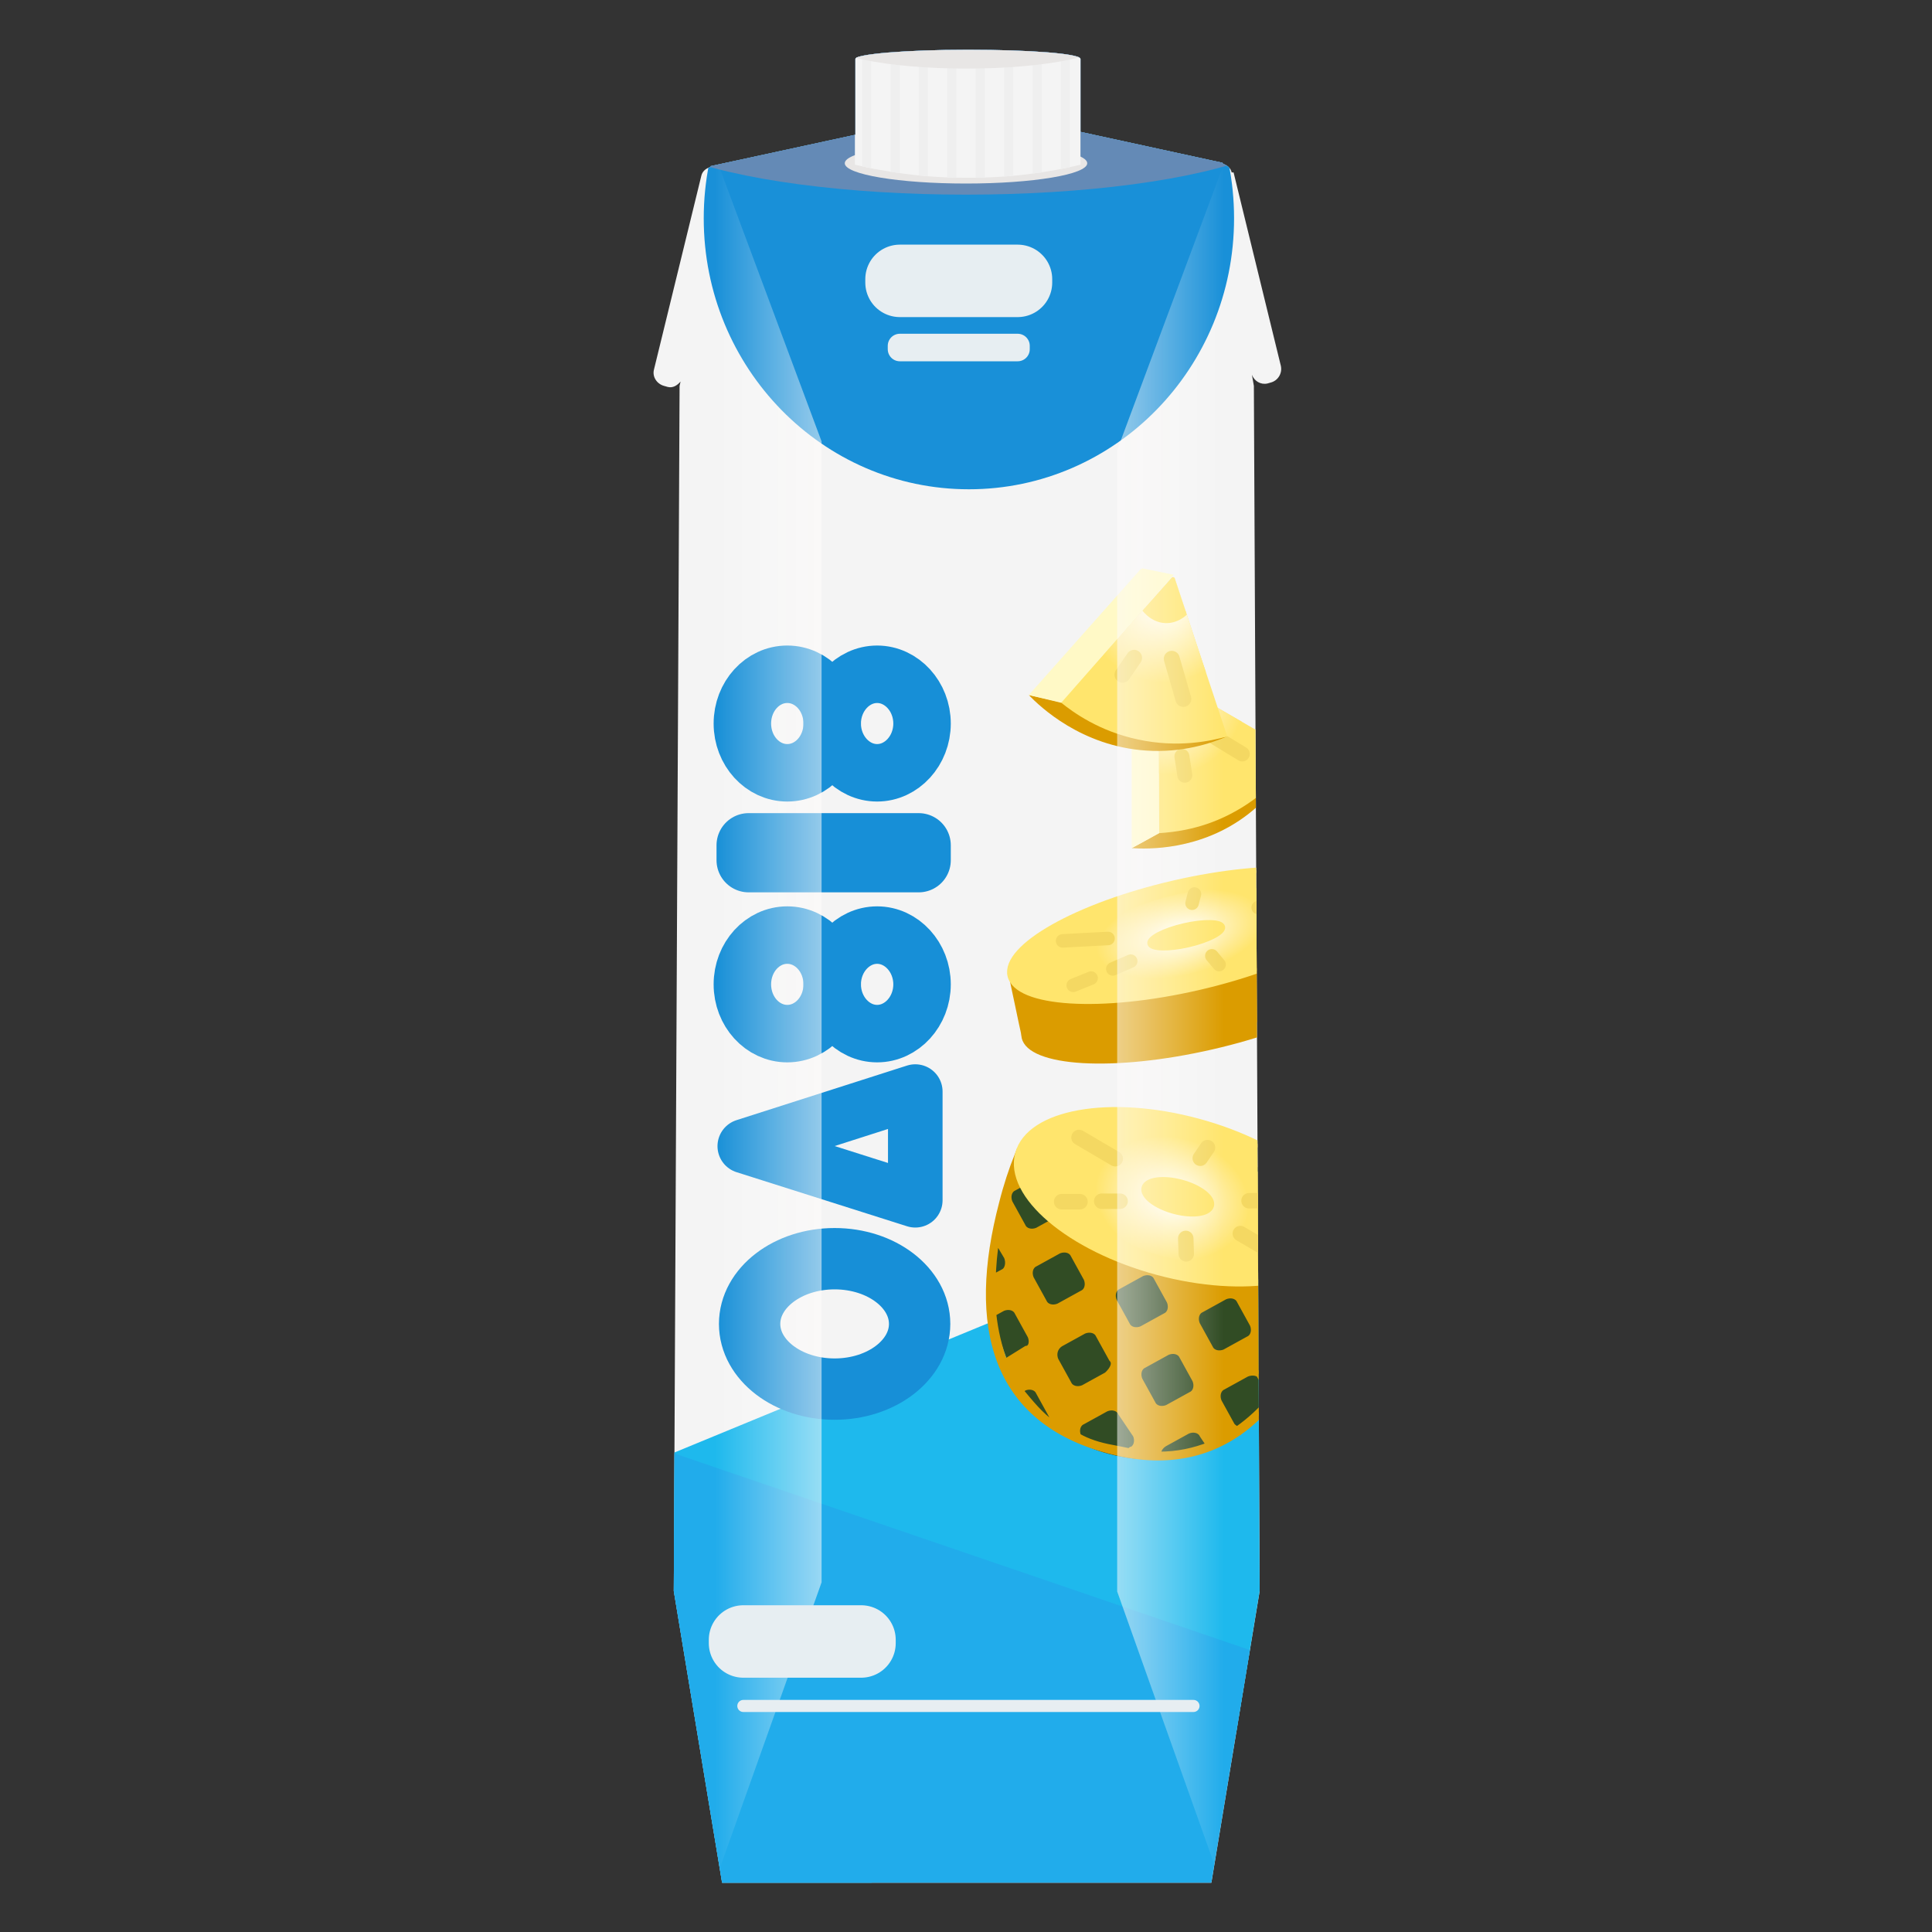 <?xml version="1.0" encoding="UTF-8"?><svg id="a" xmlns="http://www.w3.org/2000/svg" width="40" height="40" xmlns:xlink="http://www.w3.org/1999/xlink" viewBox="0 0 40 40"><rect x="0" y="0" width="40" height="40" fill="#333333" stroke="none"/><defs><clipPath id="b"><path d="M25.5,3.57c-.02-.1-.1-.15-.18-.18,0,0,0-.01-.01-.02l-2.94-.64v-1.51c0-.11-1.04-.19-2.33-.19s-2.33.09-2.33.19v1.57s0,0,0,0l-3,.65s0,0-.01.02c-.09.03-.16.09-.18.18l-.98,4.01c-.04.15.06.3.21.34l.07.02c.11.03.2-.03.27-.11l-.02.09-.12,24.95,1,6.04h10.13l1-6.04-.12-24.95-.04-.23c.05.13.18.21.32.18l.07-.02c.15-.04.24-.19.21-.34l-.98-4.01Z" fill="#f4f4f4"/></clipPath><clipPath id="c"><ellipse cx="20.06" cy="4.52" rx="5.49" ry="5.61" fill="#1990d8"/></clipPath><clipPath id="d"><ellipse cx="24.39" cy="24.78" rx="1.61" ry="3.42" transform="translate(-5.9 41.86) rotate(-74.88)" fill="#ffe56d" stroke="#ffe56d" stroke-miterlimit="10" stroke-width=".13"/></clipPath><radialGradient id="e" cx="25.29" cy="23.62" fx="25.29" fy="23.62" r="1.48" gradientTransform="translate(44.41 -2.89) rotate(90) scale(1.09 .85)" gradientUnits="userSpaceOnUse"><stop offset="0" stop-color="#fff"/><stop offset=".77" stop-color="#ffea8e"/><stop offset="1" stop-color="#ffe56d"/></radialGradient><clipPath id="f"><ellipse cx="24.56" cy="19.36" rx="3.74" ry="1.11" transform="translate(-3.71 5.99) rotate(-12.93)" fill="#ffe56d" stroke="#ffe56d" stroke-miterlimit="10" stroke-width=".11"/></clipPath><radialGradient id="g" cx="25.94" cy="21.03" fx="25.94" fy="21.03" r="1.62" gradientTransform="translate(-3.83 8.16) scale(1.09 .53)" xlink:href="#e"/><clipPath id="h"><path d="M26.84,15.6c-.17.27-.55.8-1.25,1.19-.67.38-1.29.44-1.6.46,0-1.08,0-2.16,0-3.24,0-.02.03-.04.05-.03l2.81,1.62Z" fill="#ffe56d"/></clipPath><radialGradient id="i" cx="24.19" cy="14.48" fx="24.19" fy="14.48" r="1.56" gradientTransform="matrix(1,0,0,1,0,0)" xlink:href="#e"/><clipPath id="j"><path d="M25.4,15.25c-.33.09-1.01.24-1.84.06-.8-.17-1.34-.56-1.6-.77.77-.86,1.53-1.72,2.3-2.58.02-.02.05-.01.06.01l1.09,3.28Z" fill="#ffe56d"/></clipPath><radialGradient id="k" cx="13.2" cy="9.75" fx="13.2" fy="9.75" r="1.66" gradientTransform="translate(33.84 -.72) rotate(90)" xlink:href="#e"/><clipPath id="l"><path d="M22.37,3.41c-.62.15-1.44.28-2.4.27-.9,0-1.67-.13-2.27-.27V1.18h4.67v2.22Z" fill="#f4f4f4"/></clipPath><linearGradient id="m" x1="3.21" y1="21.28" x2="5.42" y2="21.28" gradientTransform="translate(28.55) rotate(-180) scale(1 -1)" gradientUnits="userSpaceOnUse"><stop offset="0" stop-color="#fff" stop-opacity="0"/><stop offset="1" stop-color="#fefcfb"/></linearGradient><linearGradient id="n" x1="14.8" y1="21.09" x2="17.01" y2="21.09" gradientTransform="matrix(1,0,0,1,0,0)" xlink:href="#m"/></defs><path d="M25.5,3.57c-.02-.1-.1-.15-.18-.18,0,0,0-.01-.01-.02l-2.94-.64v-1.51c0-.11-1.04-.19-2.33-.19s-2.33.09-2.33.19v1.57s0,0,0,0l-3,.65s0,0-.01.02c-.09.03-.16.09-.18.18l-.98,4.01c-.04.15.06.3.21.34l.07.02c.11.03.2-.03.27-.11l-.02.09-.12,24.95,1,6.04h10.13l1-6.04-.12-24.95-.04-.23c.05.13.18.21.32.18l.07-.02c.15-.04.24-.19.21-.34l-.98-4.01Z" fill="#f4f4f4"/><g clip-path="url(#b)"><ellipse cx="20.06" cy="4.52" rx="5.49" ry="5.61" fill="#1990d8"/><g clip-path="url(#c)"><ellipse cx="20" cy="2.44" rx="6.9" ry="1.59" fill="#648ab6"/></g><rect x="12.54" y="27.61" width="16.75" height="9.79" transform="translate(-10.81 10.42) rotate(-22.4)" fill="#1eb9ed"/><path d="M27.16,27.63c-.5,1.86-2.39,2.96-4.21,2.47-2.02-.54-2.6-2.83-2.39-4.25.04-.27.2-1.35,1.12-2.07,1.29-1.01,2.94-.45,3.08-.4,1.49.53,2.92,2.29,2.39,4.25Z" fill="#314c24"/><path d="M27.1,26.07l.08.14c.05.12.02.26-.09.31l-.49.27c-.12.08-.26.02-.31-.09l-.22-.39c-.13.02-.26.03-.39.04-.24.01-.47,0-.71-.02l-.07.04c-.11.05-.24.02-.29-.08-.47-.08-.91-.22-1.33-.42l-.06.04c-.12.05-.26.02-.31-.09l-.11-.2c-.25-.16-.49-.34-.72-.53-.02.05-.05.1-.11.12l-.49.27c-.12.05-.26.02-.31-.09l-.27-.49c-.05-.12-.02-.26.09-.31l.4-.22c-.11-.15-.22-.3-.32-.45-.12.3-.23.63-.32.99-.67,2.55-.17,4.49,2.21,5.12,2.27.61,3.8-.79,4.47-3.34.08-.28.14-.55.18-.81-.17.08-.35.15-.53.22ZM20.63,25.65l.22.37c.05.12.02.26-.06.31l-.24.13c.01-.25.03-.54.08-.82ZM20.56,27.19l.2-.11c.12-.05.26-.02.31.09l.27.49c.05.12.02.26-.09.27l-.45.28c-.12-.31-.2-.65-.24-1.02ZM21.82,29.5c-.29-.2-.49-.46-.7-.71l.08-.06c.12-.05.26-.02.31.09l.27.49c.06.05.05.12.04.19ZM21.61,26.96l-.27-.49c-.05-.12-.02-.26.09-.31l.49-.27c.12-.05.26-.02.31.09l.27.49c.05.12.02.26-.09.31l-.49.27c-.12.05-.26.02-.31-.09ZM22.12,28.65l-.27-.49c-.05-.12-.02-.26.1-.34l.49-.27c.12-.05.26-.02.31.09l.27.49c.09.09.03.22-.1.34l-.49.27c-.12.05-.26.02-.31-.09ZM23.42,30.02l-.04.03c-.1-.02-.24-.05-.35-.07-.28-.05-.52-.13-.71-.24-.05-.12-.02-.26.09-.31l.49-.27c.12-.05.26-.02.31.09l.31.46c.05.12.02.26-.09.31ZM23.33,27.43l-.27-.49c-.05-.12-.02-.26.09-.31l.49-.27c.12-.05.26-.02.31.09l.27.49c.05.12.02.26-.09.31l-.49.27c-.12.05-.26.02-.31-.09ZM23.59,28.57c-.05-.12-.02-.26.09-.31l.49-.27c.12-.05.26-.02.31.09l.27.49c.05.12.02.26-.09.31l-.49.27c-.12.05-.26.02-.31-.09l-.27-.49ZM23.98,30.12c-.02-.08.03-.17.12-.23l.49-.27c.12-.05.26-.02.31.09l.14.21c-.31.12-.65.2-1.05.2ZM25.05,27.91l-.27-.49c-.05-.12-.02-.26.09-.31l.49-.27c.12-.05.26-.02.31.09l.27.49c.05.12.02.26-.09.31l-.49.27c-.12.05-.26.02-.31-.09ZM25.63,29.61s-.1-.05-.13-.1l-.27-.49c-.05-.12-.02-.26.09-.31l.49-.27c.12-.05.26-.02.28.05l.24.44c-.19.25-.46.49-.7.66ZM26.77,28.38s-.07-.01-.06-.05l-.27-.49c-.05-.12-.02-.26.09-.31l.49-.27c.08-.06.19-.04.25.01-.15.41-.29.78-.5,1.1Z" fill="#db9c00" stroke="#db9c00" stroke-miterlimit="10" stroke-width=".13"/><ellipse cx="24.39" cy="24.78" rx="1.61" ry="3.42" transform="translate(-5.9 41.86) rotate(-74.88)" fill="#ffe56d"/><g clip-path="url(#d)"><ellipse cx="24.39" cy="24.78" rx="1.27" ry="2.15" transform="translate(-5.9 41.86) rotate(-74.88)" fill="url(#e)"/></g><ellipse cx="24.39" cy="24.78" rx="1.61" ry="3.42" transform="translate(-5.9 41.86) rotate(-74.88)" fill="none" stroke="#ffe56d" stroke-miterlimit="10" stroke-width=".13"/><ellipse cx="24.39" cy="24.78" rx=".3" ry=".71" transform="translate(-5.9 41.86) rotate(-74.88)" fill="#ffe56d" stroke="#ffe56d" stroke-miterlimit="10" stroke-width=".13"/><line x1="22.34" y1="23.55" x2="23.09" y2="23.99" fill="none" stroke="#f4d862" stroke-linecap="round" stroke-linejoin="round" stroke-width=".32"/><line x1="25.68" y1="25.54" x2="26.43" y2="25.98" fill="none" stroke="#f4d862" stroke-linecap="round" stroke-linejoin="round" stroke-width=".32"/><line x1="25.86" y1="24.86" x2="26.74" y2="24.85" fill="none" stroke="#f4d862" stroke-linecap="round" stroke-linejoin="round" stroke-width=".32"/><line x1="21.98" y1="24.88" x2="22.36" y2="24.88" fill="none" stroke="#f4d862" stroke-linecap="round" stroke-linejoin="round" stroke-width=".32"/><line x1="22.81" y1="24.87" x2="23.19" y2="24.87" fill="none" stroke="#f4d862" stroke-linecap="round" stroke-linejoin="round" stroke-width=".32"/><line x1="25" y1="23.76" x2="24.85" y2="23.98" fill="none" stroke="#f4d862" stroke-linecap="round" stroke-linejoin="round" stroke-width=".32"/><line x1="24.55" y1="25.64" x2="24.56" y2="25.96" fill="none" stroke="#f4d862" stroke-linecap="round" stroke-linejoin="round" stroke-width=".32"/><ellipse cx="24.86" cy="20.64" rx="3.8" ry="1.11" transform="translate(-3.99 6.09) rotate(-12.93)" fill="#db9c00"/><path d="M28.59,19.66c-2.3,1.87-5.1,2.48-7.43,1.83-.09-.4-.17-.81-.26-1.22,2.28.62,5.06,0,7.38-1.87.1.42.21.84.31,1.26Z" fill="#db9c00"/><ellipse cx="24.56" cy="19.36" rx="3.74" ry="1.11" transform="translate(-3.71 5.99) rotate(-12.93)" fill="#ffe56d"/><g clip-path="url(#f)"><ellipse cx="24.56" cy="19.36" rx="2.35" ry=".87" transform="translate(-3.71 5.99) rotate(-12.93)" fill="url(#g)"/></g><ellipse cx="24.56" cy="19.36" rx="3.74" ry="1.11" transform="translate(-3.71 5.99) rotate(-12.93)" fill="none" stroke="#ffe56d" stroke-miterlimit="10" stroke-width=".11"/><ellipse cx="24.56" cy="19.36" rx=".77" ry=".2" transform="translate(-3.71 5.99) rotate(-12.93)" fill="#ffe56d" stroke="#ffe56d" stroke-miterlimit="10" stroke-width=".11"/><line x1="22" y1="19.48" x2="22.94" y2="19.43" fill="none" stroke="#f4d862" stroke-linecap="round" stroke-linejoin="round" stroke-width=".28"/><line x1="26.16" y1="19.27" x2="27.1" y2="19.21" fill="none" stroke="#f4d862" stroke-linecap="round" stroke-linejoin="round" stroke-width=".28"/><line x1="26.05" y1="18.79" x2="26.92" y2="18.43" fill="none" stroke="#f4d862" stroke-linecap="round" stroke-linejoin="round" stroke-width=".28"/><line x1="22.22" y1="20.4" x2="22.59" y2="20.25" fill="none" stroke="#f4d862" stroke-linecap="round" stroke-linejoin="round" stroke-width=".28"/><line x1="23.04" y1="20.06" x2="23.41" y2="19.9" fill="none" stroke="#f4d862" stroke-linecap="round" stroke-linejoin="round" stroke-width=".28"/><line x1="24.73" y1="18.51" x2="24.68" y2="18.7" fill="none" stroke="#f4d862" stroke-linecap="round" stroke-linejoin="round" stroke-width=".28"/><line x1="25.09" y1="19.79" x2="25.24" y2="19.97" fill="none" stroke="#f4d862" stroke-linecap="round" stroke-linejoin="round" stroke-width=".28"/><path d="M26.84,15.6c-.14.31-.44.82-.99,1.25-.99.77-2.11.73-2.42.71.19-.1.56-.31.75-.42.36-.06.72-.08,1.31-.4.67-.37,1.11-.84,1.35-1.14Z" fill="#db9c00"/><path d="M26.84,15.6c-.17.27-.55.8-1.25,1.19-.67.38-1.29.44-1.6.46,0-1.08,0-2.16,0-3.24,0-.02.03-.04.05-.03l2.81,1.62Z" fill="#ffe56d"/><g clip-path="url(#h)"><ellipse cx="24.19" cy="14.48" rx="1.59" ry="1.54" fill="url(#i)"/><ellipse cx="23.79" cy="13.9" rx=".71" ry="1.05" transform="translate(-3.4 18.37) rotate(-39.62)" fill="#ffe56d" stroke="#ffe56d" stroke-miterlimit="10" stroke-width=".06"/><line x1="25.03" y1="15.19" x2="25.72" y2="15.61" fill="none" stroke="#f4d862" stroke-linecap="round" stroke-linejoin="round" stroke-width=".31"/><line x1="24.47" y1="15.66" x2="24.53" y2="16.05" fill="none" stroke="#f4d862" stroke-linecap="round" stroke-linejoin="round" stroke-width=".31"/></g><path d="M24,17.25l-.57.31v-3.26s.01-.04.03-.05l.52-.29.02,3.3Z" fill="#fff9c6"/><path d="M25.4,15.25c-.33.14-.92.34-1.67.29-1.34-.09-2.2-.91-2.43-1.15.22.05.67.15.89.2.33.21.63.45,1.33.61.8.18,1.47.12,1.88.05Z" fill="#db9c00"/><path d="M25.4,15.25c-.33.09-1.01.24-1.84.06-.8-.17-1.34-.56-1.6-.77.77-.86,1.53-1.72,2.3-2.58.02-.02.05-.01.06.01l1.09,3.28Z" fill="#ffe56d"/><g clip-path="url(#j)"><ellipse cx="24.09" cy="12.48" rx="1.64" ry="1.69" transform="translate(-1.24 22.19) rotate(-48.37)" fill="url(#k)"/><ellipse cx="24.17" cy="11.74" rx="1.12" ry=".76" transform="translate(11.59 35.49) rotate(-87.99)" fill="#ffe56d" stroke="#ffe56d" stroke-miterlimit="10" stroke-width=".07"/><line x1="24.26" y1="13.64" x2="24.5" y2="14.47" fill="none" stroke="#f4d862" stroke-linecap="round" stroke-linejoin="round" stroke-width=".33"/><line x1="23.48" y1="13.62" x2="23.24" y2="13.97" fill="none" stroke="#f4d862" stroke-linecap="round" stroke-linejoin="round" stroke-width=".33"/></g><path d="M21.97,14.55l-.67-.16,2.31-2.6s.04-.03.06-.02l.63.13-2.32,2.64Z" fill="#fff9c6"/><ellipse cx="20" cy="3.38" rx="2.51" ry=".42" fill="#e8e6e5"/><path d="M22.37,3.41c-.62.15-1.44.28-2.4.27-.9,0-1.67-.13-2.27-.27V1.18h4.67v2.22Z" fill="#f4f4f4"/><g clip-path="url(#l)"><rect x="17.94" y=".54" width=".19" height="3.72" fill="#f4f4f4"/><rect x="19.61" y=".55" width=".19" height="3.72" fill="#efefef"/><rect x="17.85" y=".55" width=".19" height="3.72" fill="#efefef"/><rect x="18.44" y=".55" width=".19" height="3.72" fill="#efefef"/><rect x="19.02" y=".55" width=".19" height="3.72" fill="#efefef"/><rect x="20.2" y=".55" width=".19" height="3.72" fill="#efefef"/><rect x="20.79" y=".59" width=".19" height="3.72" fill="#efefef"/><rect x="21.38" y=".55" width=".19" height="3.72" fill="#efefef"/><rect x="21.96" y=".58" width=".19" height="3.72" fill="#efefef"/></g><ellipse cx="20.01" cy=".8" rx="3" ry=".62" fill="#e8e6e5"/><rect x="6.8" y="31.95" width="23.57" height="9.79" transform="translate(12.91 -4.03) rotate(18.86)" fill="#21aceb"/><polygon points="23.13 32.95 25.34 39.16 25.34 3.39 23.13 9.32 23.13 32.95" fill="url(#m)" opacity=".54"/><polygon points="15.42 23.73 18.95 22.6 18.95 24.85 15.42 23.73" fill="none" stroke="#178fd7" stroke-linecap="round" stroke-linejoin="round" stroke-width="1.13"/><ellipse cx="16.3" cy="20.38" rx=".93" ry="1.02" fill="none" stroke="#178fd7" stroke-miterlimit="10" stroke-width="1.19"/><path d="M18.16,19.36c-.51,0-.93.46-.93,1.02s.42,1.02.93,1.02.93-.46.93-1.02-.42-1.02-.93-1.02Z" fill="none" stroke="#178fd7" stroke-miterlimit="10" stroke-width="1.19"/><rect x="15.5" y="17.5" width="3.52" height=".31" fill="none" stroke="#178fd7" stroke-linejoin="round" stroke-width="1.33"/><ellipse cx="16.3" cy="14.98" rx=".93" ry="1.02" fill="none" stroke="#178fd7" stroke-miterlimit="10" stroke-width="1.19"/><path d="M18.16,13.96c-.51,0-.93.46-.93,1.02s.42,1.02.93,1.02.93-.46.93-1.02-.42-1.02-.93-1.02Z" fill="none" stroke="#178fd7" stroke-miterlimit="10" stroke-width="1.19"/><ellipse cx="17.28" cy="27.41" rx="1.76" ry="1.35" fill="none" stroke="#178fd7" stroke-miterlimit="10" stroke-width="1.27"/><polygon points="17.01 32.76 14.8 38.97 14.8 3.21 17.01 9.14 17.01 32.76" fill="url(#n)" opacity=".54"/></g><rect x="15.39" y="33.95" width="2.44" height=".07" fill="none" stroke="#e7eef2" stroke-linejoin="round" stroke-width="1.43"/><line x1="15.39" y1="35.32" x2="24.71" y2="35.32" fill="none" stroke="#e7eef2" stroke-linecap="round" stroke-linejoin="round" stroke-width=".25"/><rect x="18.63" y="5.78" width="2.44" height=".07" fill="none" stroke="#e7eef2" stroke-linejoin="round" stroke-width="1.43"/><rect x="18.63" y="7.16" width="2.44" height=".07" fill="none" stroke="#e7eef2" stroke-linejoin="round" stroke-width=".5"/></svg>